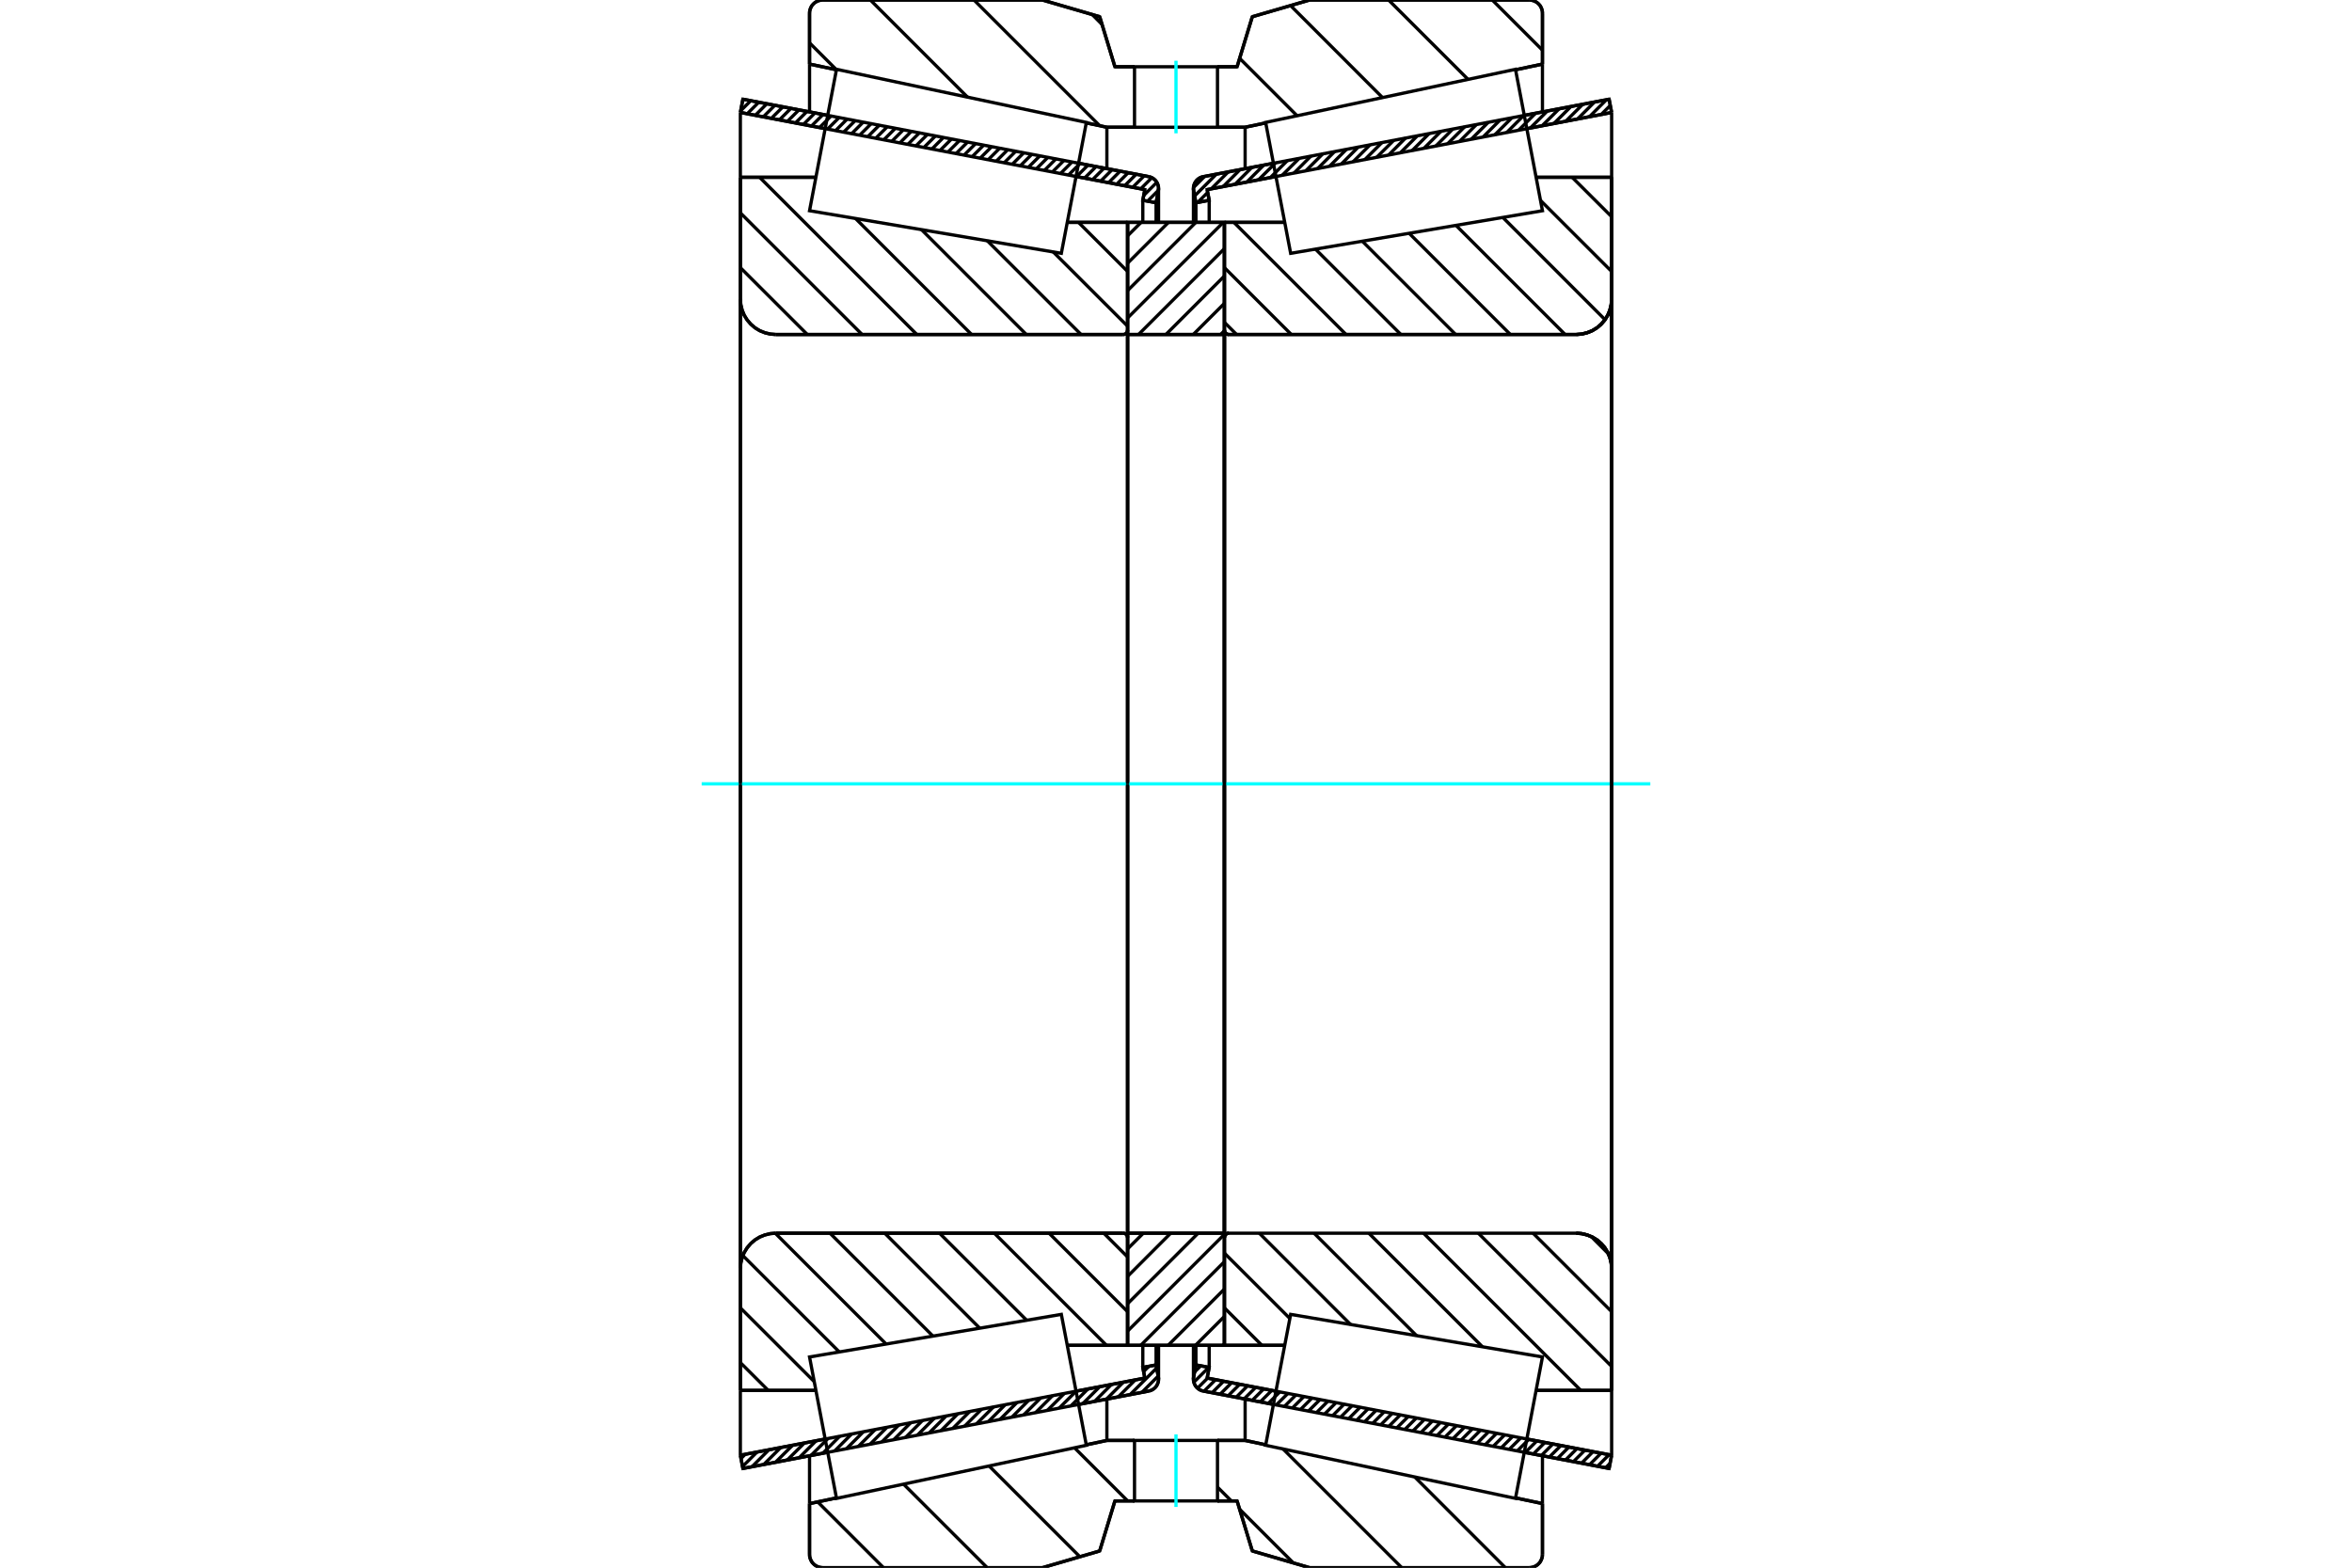 <?xml version="1.0" standalone="no"?>
<!DOCTYPE svg PUBLIC "-//W3C//DTD SVG 1.1//EN"
	"http://www.w3.org/Graphics/SVG/1.1/DTD/svg11.dtd">
<svg xmlns="http://www.w3.org/2000/svg" height="100%" width="100%" viewBox="0 0 36000 24000">
	<rect x="-1800" y="-1200" width="39600" height="26400" style="fill:#FFF"/>
	<g style="fill:none; fill-rule:evenodd" transform="matrix(1 0 0 1 0 0)">
		<g style="fill:none; stroke:#000; stroke-width:50; shape-rendering:geometricPrecision">
			<line x1="19491" y1="21501" x2="18418" y2="21296"/>
			<line x1="24629" y1="22481" x2="23331" y2="22234"/>
			<line x1="24668" y1="22278" x2="24629" y2="22481"/>
			<line x1="23370" y1="22030" x2="24668" y2="22278"/>
			<line x1="18477" y1="21097" x2="19530" y2="21298"/>
			<line x1="18508" y1="20934" x2="18477" y2="21097"/>
			<line x1="18305" y1="20896" x2="18508" y2="20934"/>
			<line x1="18270" y1="21079" x2="18305" y2="20896"/>
			<polyline points="18270,21079 18268,21096 18267,21113 18269,21142 18276,21170 18286,21196 18301,21221 18319,21243 18341,21262 18365,21277 18391,21289 18418,21296"/>
			<line x1="23331" y1="1766" x2="24629" y2="1519"/>
			<line x1="18418" y1="2704" x2="19491" y2="2499"/>
			<polyline points="18418,2704 18391,2711 18365,2723 18341,2738 18319,2757 18301,2779 18286,2804 18276,2830 18269,2858 18267,2887 18268,2904 18270,2921"/>
			<line x1="18305" y1="3104" x2="18270" y2="2921"/>
			<line x1="18508" y1="3066" x2="18305" y2="3104"/>
			<line x1="18477" y1="2903" x2="18508" y2="3066"/>
			<line x1="19530" y1="2702" x2="18477" y2="2903"/>
			<line x1="24668" y1="1722" x2="23370" y2="1970"/>
			<line x1="24629" y1="1519" x2="24668" y2="1722"/>
			<line x1="18305" y1="20595" x2="18305" y2="20896"/>
			<line x1="18305" y1="3104" x2="18305" y2="3405"/>
			<line x1="18508" y1="20595" x2="18508" y2="20934"/>
			<line x1="18508" y1="3066" x2="18508" y2="3405"/>
			<line x1="24668" y1="1722" x2="24668" y2="22278"/>
			<line x1="18267" y1="20595" x2="18267" y2="21113"/>
			<line x1="18267" y1="2887" x2="18267" y2="3405"/>
			<line x1="12669" y1="22234" x2="11371" y2="22481"/>
			<line x1="17582" y1="21296" x2="16509" y2="21501"/>
			<polyline points="17582,21296 17609,21289 17635,21277 17659,21262 17681,21243 17699,21221 17714,21196 17724,21170 17731,21142 17733,21113 17732,21096 17730,21079"/>
			<line x1="17695" y1="20896" x2="17730" y2="21079"/>
			<line x1="17492" y1="20934" x2="17695" y2="20896"/>
			<line x1="17523" y1="21097" x2="17492" y2="20934"/>
			<line x1="16470" y1="21298" x2="17523" y2="21097"/>
			<line x1="11332" y1="22278" x2="12630" y2="22030"/>
			<line x1="11371" y1="22481" x2="11332" y2="22278"/>
			<line x1="16509" y1="2499" x2="17582" y2="2704"/>
			<line x1="11371" y1="1519" x2="12669" y2="1766"/>
			<line x1="11332" y1="1722" x2="11371" y2="1519"/>
			<line x1="12630" y1="1970" x2="11332" y2="1722"/>
			<line x1="17523" y1="2903" x2="16470" y2="2702"/>
			<line x1="17492" y1="3066" x2="17523" y2="2903"/>
			<line x1="17695" y1="3104" x2="17492" y2="3066"/>
			<line x1="17730" y1="2921" x2="17695" y2="3104"/>
			<polyline points="17730,2921 17732,2904 17733,2887 17731,2858 17724,2830 17714,2804 17699,2779 17681,2757 17659,2738 17635,2723 17609,2711 17582,2704"/>
			<line x1="17492" y1="3405" x2="17492" y2="3066"/>
			<line x1="17492" y1="20934" x2="17492" y2="20595"/>
			<line x1="11332" y1="2714" x2="11332" y2="1722"/>
			<line x1="11332" y1="22278" x2="11332" y2="21286"/>
			<line x1="17695" y1="3405" x2="17695" y2="3104"/>
			<line x1="17695" y1="20896" x2="17695" y2="20595"/>
			<line x1="17733" y1="3405" x2="17733" y2="2887"/>
			<line x1="17733" y1="21113" x2="17733" y2="20595"/>
			<line x1="18741" y1="3404" x2="19664" y2="3404"/>
			<polyline points="18741,5053 18742,5064 18744,5074 18748,5084 18754,5093 18761,5101 18769,5108 18778,5114 18788,5118 18798,5120 18809,5121"/>
			<line x1="24126" y1="5121" x2="18809" y2="5121"/>
			<polyline points="24126,5121 24211,5114 24293,5094 24372,5062 24444,5018 24509,4962 24564,4898 24609,4825 24641,4747 24661,4664 24668,4579"/>
			<line x1="24668" y1="2714" x2="24668" y2="4579"/>
			<line x1="24668" y1="2714" x2="23511" y2="2714"/>
			<line x1="24668" y1="21286" x2="23511" y2="21286"/>
			<line x1="24668" y1="19421" x2="24668" y2="21286"/>
			<polyline points="24668,19421 24661,19336 24641,19253 24609,19175 24564,19102 24509,19038 24444,18982 24372,18938 24293,18906 24211,18886 24126,18879"/>
			<polyline points="18809,18879 18798,18880 18788,18882 18778,18886 18769,18892 18761,18899 18754,18907 18748,18916 18744,18926 18742,18936 18741,18947"/>
			<line x1="19664" y1="20596" x2="18741" y2="20596"/>
			<line x1="23511" y1="3243" x2="23511" y2="3242"/>
			<line x1="23511" y1="20758" x2="23511" y2="20757"/>
			<line x1="18741" y1="5121" x2="18741" y2="18879"/>
			<polyline points="18741,5053 18742,5064 18744,5074 18748,5084 18754,5093 18761,5101 18769,5108 18778,5114 18788,5118 18798,5120 18809,5121"/>
			<polyline points="18809,18879 18798,18880 18788,18882 18778,18886 18769,18892 18761,18899 18754,18907 18748,18916 18744,18926 18742,18936 18741,18947"/>
			<polyline points="24126,5121 24211,5114 24293,5094 24372,5062 24444,5018 24509,4962 24564,4898 24609,4825 24641,4747 24661,4664 24668,4579"/>
			<polyline points="24668,19421 24661,19336 24641,19253 24609,19175 24564,19102 24509,19038 24444,18982 24372,18938 24293,18906 24211,18886 24126,18879"/>
			<line x1="17259" y1="20596" x2="16336" y2="20596"/>
			<polyline points="17259,18947 17258,18936 17256,18926 17252,18916 17246,18907 17239,18899 17231,18892 17222,18886 17212,18882 17202,18880 17191,18879"/>
			<line x1="11874" y1="18879" x2="17191" y2="18879"/>
			<polyline points="11874,18879 11789,18886 11707,18906 11628,18938 11556,18982 11491,19038 11436,19102 11391,19175 11359,19253 11339,19336 11332,19421"/>
			<line x1="11332" y1="21286" x2="11332" y2="19421"/>
			<line x1="11332" y1="21286" x2="12489" y2="21286"/>
			<line x1="11332" y1="2714" x2="12489" y2="2714"/>
			<line x1="11332" y1="4579" x2="11332" y2="2714"/>
			<polyline points="11332,4579 11339,4664 11359,4747 11391,4825 11436,4898 11491,4962 11556,5018 11628,5062 11707,5094 11789,5114 11874,5121"/>
			<line x1="17191" y1="5121" x2="11874" y2="5121"/>
			<polyline points="17191,5121 17202,5120 17212,5118 17222,5114 17231,5108 17239,5101 17246,5093 17252,5084 17256,5074 17258,5064 17259,5053"/>
			<line x1="16336" y1="3404" x2="17259" y2="3404"/>
			<line x1="12489" y1="20757" x2="12489" y2="20758"/>
			<line x1="12489" y1="3242" x2="12489" y2="3243"/>
			<line x1="17259" y1="18879" x2="17259" y2="5121"/>
			<line x1="11332" y1="19421" x2="11332" y2="4579"/>
			<line x1="15955" y1="0" x2="16832" y2="256"/>
			<line x1="12594" y1="0" x2="15955" y2="0"/>
			<polyline points="12594,0 12562,3 12531,10 12502,22 12474,39 12450,60 12429,84 12413,111 12401,140 12393,171 12391,203"/>
			<line x1="12391" y1="981" x2="12391" y2="203"/>
			<line x1="12802" y1="1068" x2="12391" y2="981"/>
			<line x1="16942" y1="1948" x2="16626" y2="1881"/>
			<line x1="17365" y1="1948" x2="16942" y2="1948"/>
			<line x1="19058" y1="1948" x2="18635" y2="1948"/>
			<line x1="19374" y1="1881" x2="19058" y2="1948"/>
			<line x1="23609" y1="981" x2="23198" y2="1068"/>
			<line x1="23609" y1="203" x2="23609" y2="981"/>
			<polyline points="23609,203 23607,171 23599,140 23587,111 23571,84 23550,60 23526,39 23498,22 23469,10 23438,3 23406,0"/>
			<line x1="20045" y1="0" x2="23406" y2="0"/>
			<line x1="19168" y1="256" x2="20045" y2="0"/>
			<line x1="18935" y1="1022" x2="19168" y2="256"/>
			<line x1="18635" y1="1022" x2="18935" y2="1022"/>
			<line x1="17065" y1="1022" x2="17365" y2="1022"/>
			<line x1="16832" y1="256" x2="17065" y2="1022"/>
			<line x1="16832" y1="23744" x2="15955" y2="24000"/>
			<line x1="17065" y1="22978" x2="16832" y2="23744"/>
			<line x1="18935" y1="22978" x2="18635" y2="22978"/>
			<line x1="17365" y1="22978" x2="17065" y2="22978"/>
			<line x1="19168" y1="23744" x2="18935" y2="22978"/>
			<line x1="20045" y1="24000" x2="19168" y2="23744"/>
			<line x1="23406" y1="24000" x2="20045" y2="24000"/>
			<polyline points="23406,24000 23438,23997 23469,23990 23498,23978 23526,23961 23550,23940 23571,23916 23587,23889 23599,23860 23607,23829 23609,23797"/>
			<line x1="23609" y1="23019" x2="23609" y2="23797"/>
			<line x1="23198" y1="22932" x2="23609" y2="23019"/>
			<line x1="19058" y1="22052" x2="19374" y2="22119"/>
			<line x1="16942" y1="22052" x2="17365" y2="22052"/>
			<line x1="18635" y1="22052" x2="19058" y2="22052"/>
			<line x1="16626" y1="22119" x2="16942" y2="22052"/>
			<line x1="12391" y1="23019" x2="12802" y2="22932"/>
			<line x1="12391" y1="23797" x2="12391" y2="23019"/>
			<polyline points="12391,23797 12393,23829 12401,23860 12413,23889 12429,23916 12450,23940 12474,23961 12502,23978 12531,23990 12562,23997 12594,24000"/>
			<line x1="15955" y1="24000" x2="12594" y2="24000"/>
			<line x1="23609" y1="22286" x2="23609" y2="23019"/>
			<line x1="23609" y1="981" x2="23609" y2="1714"/>
			<line x1="12391" y1="22286" x2="12391" y2="23019"/>
			<line x1="12391" y1="981" x2="12391" y2="1714"/>
			<line x1="16942" y1="21418" x2="16942" y2="22052"/>
			<line x1="16942" y1="1948" x2="16942" y2="2582"/>
			<line x1="19058" y1="21418" x2="19058" y2="22052"/>
			<line x1="19058" y1="1948" x2="19058" y2="2582"/>
			<line x1="17259" y1="18879" x2="18741" y2="18879"/>
			<line x1="17259" y1="20596" x2="17259" y2="18879"/>
			<line x1="18741" y1="20596" x2="17259" y2="20596"/>
			<line x1="18741" y1="18879" x2="18741" y2="20596"/>
			<line x1="18741" y1="5121" x2="17259" y2="5121"/>
			<line x1="18741" y1="3404" x2="18741" y2="5121"/>
			<line x1="17259" y1="3404" x2="18741" y2="3404"/>
			<line x1="17259" y1="5121" x2="17259" y2="3404"/>
			<line x1="18741" y1="5121" x2="18741" y2="18879"/>
			<line x1="17259" y1="5121" x2="17259" y2="18879"/>
		</g>
		<g style="fill:none; stroke:#0FF; stroke-width:50; shape-rendering:geometricPrecision">
			<line x1="10740" y1="12000" x2="25260" y2="12000"/>
		</g>
		<g style="fill:none; stroke:#000; stroke-width:50; shape-rendering:geometricPrecision">
			<line x1="22841" y1="0" x2="23609" y2="768"/>
			<line x1="21254" y1="0" x2="22470" y2="1215"/>
			<line x1="19753" y1="85" x2="21161" y2="1494"/>
			<line x1="18974" y1="893" x2="19853" y2="1772"/>
			<line x1="16717" y1="222" x2="16867" y2="373"/>
			<line x1="14908" y1="0" x2="16833" y2="1925"/>
			<line x1="13322" y1="0" x2="14809" y2="1487"/>
			<line x1="12391" y1="656" x2="12803" y2="1068"/>
			<line x1="21654" y1="22611" x2="23042" y2="24000"/>
			<line x1="19639" y1="22183" x2="21456" y2="24000"/>
			<line x1="18635" y1="22766" x2="18847" y2="22978"/>
			<line x1="18973" y1="23104" x2="19797" y2="23928"/>
			<line x1="16447" y1="22165" x2="17260" y2="22978"/>
			<line x1="15139" y1="22443" x2="16529" y2="23833"/>
			<line x1="13830" y1="22721" x2="15110" y2="24000"/>
			<line x1="12516" y1="22993" x2="13523" y2="24000"/>
			<polyline points="18635,1022 18935,1022 19168,256 20045,0 23406,0"/>
			<polyline points="23609,203 23607,171 23599,140 23587,111 23571,84 23550,60 23526,39 23498,22 23469,10 23438,3 23406,0"/>
			<line x1="23609" y1="203" x2="23609" y2="981"/>
			<line x1="19374" y1="1881" x2="19058" y2="1948"/>
			<line x1="23609" y1="981" x2="23198" y2="1068"/>
			<line x1="19058" y1="1948" x2="18635" y2="1948"/>
			<polyline points="17365,1022 17065,1022 16832,256 15955,0 12594,0 12562,3 12531,10 12502,22 12474,39 12450,60 12429,84 12413,111 12401,140 12393,171 12391,203 12391,981"/>
			<line x1="16626" y1="1881" x2="16942" y2="1948"/>
			<line x1="12391" y1="981" x2="12802" y2="1068"/>
			<line x1="16942" y1="1948" x2="17365" y2="1948"/>
			<line x1="17365" y1="22052" x2="16942" y2="22052"/>
			<line x1="12802" y1="22932" x2="12391" y2="23019"/>
			<line x1="16942" y1="22052" x2="16626" y2="22119"/>
			<polyline points="12391,23019 12391,23797 12393,23829 12401,23860 12413,23889 12429,23916 12450,23940 12474,23961 12502,23978 12531,23990 12562,23997 12594,24000 15955,24000 16832,23744 17065,22978 17365,22978"/>
			<line x1="18635" y1="22052" x2="19058" y2="22052"/>
			<line x1="23198" y1="22932" x2="23609" y2="23019"/>
			<line x1="19058" y1="22052" x2="19374" y2="22119"/>
			<line x1="23609" y1="23019" x2="23609" y2="23797"/>
			<polyline points="23406,24000 23438,23997 23469,23990 23498,23978 23526,23961 23550,23940 23571,23916 23587,23889 23599,23860 23607,23829 23609,23797"/>
			<polyline points="23406,24000 20045,24000 19168,23744 18935,22978 18635,22978"/>
			<line x1="16507" y1="3404" x2="17259" y2="4156"/>
			<line x1="16121" y1="3857" x2="17259" y2="4994"/>
			<line x1="15112" y1="3686" x2="16547" y2="5121"/>
			<line x1="14104" y1="3515" x2="15709" y2="5121"/>
			<line x1="12464" y1="2714" x2="12485" y2="2735"/>
			<line x1="13095" y1="3345" x2="14871" y2="5121"/>
			<line x1="11626" y1="2714" x2="14033" y2="5121"/>
			<line x1="11332" y1="3259" x2="13195" y2="5121"/>
			<line x1="11332" y1="4097" x2="12357" y2="5121"/>
			<line x1="16895" y1="18879" x2="17259" y2="19243"/>
			<line x1="16057" y1="18879" x2="17259" y2="20081"/>
			<line x1="15219" y1="18879" x2="16936" y2="20596"/>
			<line x1="14380" y1="18879" x2="15714" y2="20212"/>
			<line x1="13542" y1="18879" x2="14997" y2="20334"/>
			<line x1="12704" y1="18879" x2="14280" y2="20455"/>
			<line x1="11866" y1="18879" x2="13563" y2="20576"/>
			<line x1="11370" y1="19222" x2="12846" y2="20697"/>
			<line x1="11332" y1="20022" x2="12463" y2="21152"/>
			<line x1="11332" y1="20860" x2="11759" y2="21286"/>
			<polyline points="17259,12000 17259,3404 17259,5053"/>
			<polyline points="17191,5121 17202,5120 17212,5118 17222,5114 17231,5108 17239,5101 17246,5093 17252,5084 17256,5074 17258,5064 17259,5053"/>
			<line x1="17191" y1="5121" x2="11874" y2="5121"/>
			<polyline points="11332,4579 11339,4664 11359,4747 11391,4825 11436,4898 11491,4962 11556,5018 11628,5062 11707,5094 11789,5114 11874,5121"/>
			<line x1="11332" y1="4579" x2="11332" y2="2714"/>
			<line x1="11332" y1="4579" x2="11332" y2="12000"/>
			<line x1="11332" y1="2714" x2="12489" y2="2714"/>
			<line x1="16336" y1="3404" x2="17259" y2="3404"/>
			<line x1="17259" y1="20596" x2="16336" y2="20596"/>
			<line x1="12489" y1="21286" x2="11332" y2="21286"/>
			<line x1="11332" y1="12000" x2="11332" y2="19421"/>
			<line x1="11332" y1="21286" x2="11332" y2="19421"/>
			<polyline points="11874,18879 11789,18886 11707,18906 11628,18938 11556,18982 11491,19038 11436,19102 11391,19175 11359,19253 11339,19336 11332,19421"/>
			<line x1="11874" y1="18879" x2="17191" y2="18879"/>
			<polyline points="17259,18947 17258,18936 17256,18926 17252,18916 17246,18907 17239,18899 17231,18892 17222,18886 17212,18882 17202,18880 17191,18879"/>
			<polyline points="17259,18947 17259,20596 17259,12000"/>
			<line x1="24063" y1="2714" x2="24668" y2="3318"/>
			<line x1="23579" y1="3068" x2="24668" y2="4156"/>
			<line x1="23002" y1="3328" x2="24567" y2="4894"/>
			<line x1="22285" y1="3450" x2="23956" y2="5121"/>
			<line x1="21568" y1="3571" x2="23118" y2="5121"/>
			<line x1="20851" y1="3692" x2="22280" y2="5121"/>
			<line x1="20134" y1="3813" x2="21442" y2="5121"/>
			<line x1="18886" y1="3404" x2="20603" y2="5121"/>
			<line x1="18741" y1="4097" x2="19765" y2="5121"/>
			<line x1="18741" y1="4935" x2="18927" y2="5121"/>
			<line x1="24354" y1="18929" x2="24617" y2="19193"/>
			<line x1="23465" y1="18879" x2="24668" y2="20081"/>
			<line x1="22627" y1="18879" x2="24668" y2="20919"/>
			<line x1="21789" y1="18879" x2="24196" y2="21286"/>
			<line x1="20951" y1="18879" x2="22691" y2="20619"/>
			<line x1="20113" y1="18879" x2="21682" y2="20448"/>
			<line x1="19275" y1="18879" x2="20673" y2="20278"/>
			<line x1="18741" y1="19184" x2="19743" y2="20185"/>
			<line x1="18741" y1="20022" x2="19315" y2="20596"/>
			<polyline points="18741,12000 18741,3404 18741,5053 18742,5064 18744,5074 18748,5084 18754,5093 18761,5101 18769,5108 18778,5114 18788,5118 18798,5120 18809,5121 24126,5121 24211,5114 24293,5094 24372,5062 24444,5018 24509,4962 24564,4898 24609,4825 24641,4747 24661,4664 24668,4579 24668,2714"/>
			<line x1="24668" y1="4579" x2="24668" y2="12000"/>
			<line x1="24668" y1="2714" x2="23511" y2="2714"/>
			<line x1="19664" y1="3404" x2="18741" y2="3404"/>
			<line x1="18741" y1="20596" x2="19664" y2="20596"/>
			<line x1="23511" y1="21286" x2="24668" y2="21286"/>
			<line x1="24668" y1="12000" x2="24668" y2="19421"/>
			<polyline points="24668,21286 24668,19421 24661,19336 24641,19253 24609,19175 24564,19102 24509,19038 24444,18982 24372,18938 24293,18906 24211,18886 24126,18879 18809,18879 18798,18880 18788,18882 18778,18886 18769,18892 18761,18899 18754,18907 18748,18916 18744,18926 18742,18936 18741,18947 18741,20596 18741,12000"/>
			<line x1="18741" y1="20573" x2="18717" y2="20596"/>
			<line x1="18741" y1="20153" x2="18298" y2="20596"/>
			<line x1="18741" y1="19734" x2="17879" y2="20596"/>
			<line x1="18741" y1="19315" x2="17460" y2="20596"/>
			<line x1="18741" y1="18896" x2="17259" y2="20378"/>
			<line x1="18339" y1="18879" x2="17259" y2="19959"/>
			<line x1="17919" y1="18879" x2="17259" y2="19540"/>
			<line x1="17500" y1="18879" x2="17259" y2="19120"/>
			<line x1="18741" y1="5063" x2="18683" y2="5121"/>
			<line x1="18741" y1="4644" x2="18264" y2="5121"/>
			<line x1="18741" y1="4225" x2="17845" y2="5121"/>
			<line x1="18741" y1="3806" x2="17426" y2="5121"/>
			<line x1="18724" y1="3404" x2="17259" y2="4868"/>
			<line x1="18304" y1="3404" x2="17259" y2="4449"/>
			<line x1="17885" y1="3404" x2="17259" y2="4030"/>
			<line x1="17466" y1="3404" x2="17259" y2="3611"/>
			<polyline points="17259,5121 17259,3404 18741,3404 18741,5121 17259,5121"/>
			<polyline points="17259,18879 18741,18879 18741,20596 17259,20596 17259,18879"/>
			<polyline points="18000,22978 18635,22978 18635,22052 17365,22052 17365,22978 18000,22978"/>
		</g>
		<g style="fill:none; stroke:#0FF; stroke-width:50; shape-rendering:geometricPrecision">
			<line x1="18000" y1="23070" x2="18000" y2="21959"/>
		</g>
		<g style="fill:none; stroke:#000; stroke-width:50; shape-rendering:geometricPrecision">
			<polyline points="18000,1948 18635,1948 18635,1022 17365,1022 17365,1948 18000,1948"/>
		</g>
		<g style="fill:none; stroke:#0FF; stroke-width:50; shape-rendering:geometricPrecision">
			<line x1="18000" y1="2041" x2="18000" y2="930"/>
		</g>
		<g style="fill:none; stroke:#000; stroke-width:50; shape-rendering:geometricPrecision">
			<line x1="24668" y1="19963" x2="24668" y2="4037"/>
			<line x1="18741" y1="18947" x2="18741" y2="5053"/>
			<polyline points="16437,21124 16628,22126 12804,22939 12597,21857 12391,20774 16245,20122 16437,21124"/>
			<polyline points="16437,2876 16245,3878 12391,3226 12597,2143 12804,1061 16628,1874 16437,2876"/>
			<polyline points="19563,21124 19755,20122 23609,20774 23403,21857 23196,22939 19372,22126 19563,21124"/>
			<polyline points="19563,2876 19372,1874 23196,1061 23403,2143 23609,3226 19755,3878 19563,2876"/>
			<line x1="17728" y1="21066" x2="17478" y2="21316"/>
			<line x1="17704" y1="20943" x2="17297" y2="21351"/>
			<line x1="17585" y1="20917" x2="17504" y2="20997"/>
			<line x1="17376" y1="21125" x2="17116" y2="21385"/>
			<line x1="17195" y1="21159" x2="16935" y2="21420"/>
			<line x1="17014" y1="21194" x2="16754" y2="21454"/>
			<line x1="16834" y1="21228" x2="16573" y2="21489"/>
			<line x1="16653" y1="21263" x2="16392" y2="21523"/>
			<line x1="16472" y1="21297" x2="16211" y2="21558"/>
			<line x1="16291" y1="21332" x2="16031" y2="21592"/>
			<line x1="16110" y1="21366" x2="15850" y2="21627"/>
			<line x1="15929" y1="21401" x2="15669" y2="21661"/>
			<line x1="15748" y1="21435" x2="15488" y2="21696"/>
			<line x1="15567" y1="21470" x2="15307" y2="21730"/>
			<line x1="15387" y1="21504" x2="15126" y2="21765"/>
			<line x1="15206" y1="21539" x2="14945" y2="21799"/>
			<line x1="15025" y1="21573" x2="14764" y2="21834"/>
			<line x1="14844" y1="21608" x2="14584" y2="21868"/>
			<line x1="14663" y1="21642" x2="14403" y2="21903"/>
			<line x1="14482" y1="21677" x2="14222" y2="21937"/>
			<line x1="14301" y1="21711" x2="14041" y2="21972"/>
			<line x1="14120" y1="21746" x2="13860" y2="22006"/>
			<line x1="13940" y1="21780" x2="13679" y2="22041"/>
			<line x1="13759" y1="21815" x2="13498" y2="22075"/>
			<line x1="13578" y1="21849" x2="13317" y2="22110"/>
			<line x1="13397" y1="21884" x2="13137" y2="22144"/>
			<line x1="13216" y1="21918" x2="12956" y2="22179"/>
			<line x1="13035" y1="21953" x2="12775" y2="22213"/>
			<line x1="12854" y1="21987" x2="12594" y2="22248"/>
			<line x1="12674" y1="22022" x2="12413" y2="22282"/>
			<line x1="12493" y1="22056" x2="12232" y2="22317"/>
			<line x1="12312" y1="22091" x2="12051" y2="22351"/>
			<line x1="12131" y1="22126" x2="11870" y2="22386"/>
			<line x1="11950" y1="22160" x2="11690" y2="22420"/>
			<line x1="11769" y1="22195" x2="11509" y2="22455"/>
			<line x1="11588" y1="22229" x2="11365" y2="22452"/>
			<line x1="11407" y1="22264" x2="11342" y2="22329"/>
			<line x1="17697" y1="3093" x2="17687" y2="3103"/>
			<line x1="17731" y1="2913" x2="17564" y2="3080"/>
			<line x1="17707" y1="2791" x2="17506" y2="2992"/>
			<line x1="17631" y1="2720" x2="17460" y2="2891"/>
			<line x1="17514" y1="2691" x2="17337" y2="2868"/>
			<line x1="17391" y1="2667" x2="17214" y2="2844"/>
			<line x1="17268" y1="2644" x2="17091" y2="2821"/>
			<line x1="17145" y1="2620" x2="16968" y2="2797"/>
			<line x1="17023" y1="2597" x2="16846" y2="2774"/>
			<line x1="16900" y1="2573" x2="16723" y2="2750"/>
			<line x1="16777" y1="2550" x2="16600" y2="2727"/>
			<line x1="16654" y1="2527" x2="16477" y2="2704"/>
			<line x1="16531" y1="2503" x2="16354" y2="2680"/>
			<line x1="16408" y1="2480" x2="16231" y2="2657"/>
			<line x1="16285" y1="2456" x2="16108" y2="2633"/>
			<line x1="16162" y1="2433" x2="15985" y2="2610"/>
			<line x1="16039" y1="2409" x2="15862" y2="2586"/>
			<line x1="15916" y1="2386" x2="15739" y2="2563"/>
			<line x1="15793" y1="2362" x2="15616" y2="2539"/>
			<line x1="15670" y1="2339" x2="15493" y2="2516"/>
			<line x1="15547" y1="2316" x2="15370" y2="2492"/>
			<line x1="15425" y1="2292" x2="15248" y2="2469"/>
			<line x1="15302" y1="2269" x2="15125" y2="2446"/>
			<line x1="15179" y1="2245" x2="15002" y2="2422"/>
			<line x1="15056" y1="2222" x2="14879" y2="2399"/>
			<line x1="14933" y1="2198" x2="14756" y2="2375"/>
			<line x1="14810" y1="2175" x2="14633" y2="2352"/>
			<line x1="14687" y1="2151" x2="14510" y2="2328"/>
			<line x1="14564" y1="2128" x2="14387" y2="2305"/>
			<line x1="14441" y1="2104" x2="14264" y2="2281"/>
			<line x1="14318" y1="2081" x2="14141" y2="2258"/>
			<line x1="14195" y1="2058" x2="14018" y2="2235"/>
			<line x1="14072" y1="2034" x2="13895" y2="2211"/>
			<line x1="13949" y1="2011" x2="13773" y2="2188"/>
			<line x1="13827" y1="1987" x2="13650" y2="2164"/>
			<line x1="13704" y1="1964" x2="13527" y2="2141"/>
			<line x1="13581" y1="1940" x2="13404" y2="2117"/>
			<line x1="13458" y1="1917" x2="13281" y2="2094"/>
			<line x1="13335" y1="1893" x2="13158" y2="2070"/>
			<line x1="13212" y1="1870" x2="13035" y2="2047"/>
			<line x1="13089" y1="1847" x2="12912" y2="2024"/>
			<line x1="12966" y1="1823" x2="12789" y2="2000"/>
			<line x1="12843" y1="1800" x2="12666" y2="1977"/>
			<line x1="12720" y1="1776" x2="12543" y2="1953"/>
			<line x1="12597" y1="1753" x2="12420" y2="1930"/>
			<line x1="12474" y1="1729" x2="12297" y2="1906"/>
			<line x1="12352" y1="1706" x2="12175" y2="1883"/>
			<line x1="12229" y1="1682" x2="12052" y2="1859"/>
			<line x1="12106" y1="1659" x2="11929" y2="1836"/>
			<line x1="11983" y1="1636" x2="11806" y2="1812"/>
			<line x1="11860" y1="1612" x2="11683" y2="1789"/>
			<line x1="11737" y1="1589" x2="11560" y2="1766"/>
			<line x1="11614" y1="1565" x2="11437" y2="1742"/>
			<line x1="11491" y1="1542" x2="11337" y2="1695"/>
			<polyline points="11332,1722 11371,1519 17582,2704"/>
			<polyline points="17730,2921 17733,2892 17732,2863 17726,2835 17715,2807 17701,2782 17683,2759 17661,2739 17637,2723 17610,2711 17582,2704"/>
			<polyline points="17730,2921 17695,3104 17492,3066 17523,2903 11332,1722"/>
			<polyline points="11332,22278 17523,21097 17492,20934 17695,20896 17730,21079"/>
			<polyline points="17582,21296 17610,21289 17637,21277 17661,21261 17683,21241 17701,21218 17715,21193 17726,21165 17732,21137 17733,21108 17730,21079"/>
			<polyline points="17582,21296 11371,22481 11332,22278"/>
			<line x1="24644" y1="22402" x2="24575" y2="22471"/>
			<line x1="24629" y1="22270" x2="24452" y2="22447"/>
			<line x1="24506" y1="22247" x2="24329" y2="22424"/>
			<line x1="24383" y1="22224" x2="24206" y2="22401"/>
			<line x1="24260" y1="22200" x2="24083" y2="22377"/>
			<line x1="24137" y1="22177" x2="23960" y2="22354"/>
			<line x1="24014" y1="22153" x2="23837" y2="22330"/>
			<line x1="23891" y1="22130" x2="23714" y2="22307"/>
			<line x1="23768" y1="22106" x2="23592" y2="22283"/>
			<line x1="23646" y1="22083" x2="23469" y2="22260"/>
			<line x1="23523" y1="22059" x2="23346" y2="22236"/>
			<line x1="23400" y1="22036" x2="23223" y2="22213"/>
			<line x1="23277" y1="22013" x2="23100" y2="22189"/>
			<line x1="23154" y1="21989" x2="22977" y2="22166"/>
			<line x1="23031" y1="21966" x2="22854" y2="22143"/>
			<line x1="22908" y1="21942" x2="22731" y2="22119"/>
			<line x1="22785" y1="21919" x2="22608" y2="22096"/>
			<line x1="22662" y1="21895" x2="22485" y2="22072"/>
			<line x1="22539" y1="21872" x2="22362" y2="22049"/>
			<line x1="22416" y1="21848" x2="22239" y2="22025"/>
			<line x1="22293" y1="21825" x2="22116" y2="22002"/>
			<line x1="22170" y1="21801" x2="21994" y2="21978"/>
			<line x1="22048" y1="21778" x2="21871" y2="21955"/>
			<line x1="21925" y1="21755" x2="21748" y2="21932"/>
			<line x1="21802" y1="21731" x2="21625" y2="21908"/>
			<line x1="21679" y1="21708" x2="21502" y2="21885"/>
			<line x1="21556" y1="21684" x2="21379" y2="21861"/>
			<line x1="21433" y1="21661" x2="21256" y2="21838"/>
			<line x1="21310" y1="21637" x2="21133" y2="21814"/>
			<line x1="21187" y1="21614" x2="21010" y2="21791"/>
			<line x1="21064" y1="21590" x2="20887" y2="21767"/>
			<line x1="20941" y1="21567" x2="20764" y2="21744"/>
			<line x1="20818" y1="21544" x2="20641" y2="21721"/>
			<line x1="20695" y1="21520" x2="20518" y2="21697"/>
			<line x1="20573" y1="21497" x2="20396" y2="21674"/>
			<line x1="20450" y1="21473" x2="20273" y2="21650"/>
			<line x1="20327" y1="21450" x2="20150" y2="21627"/>
			<line x1="20204" y1="21426" x2="20027" y2="21603"/>
			<line x1="20081" y1="21403" x2="19904" y2="21580"/>
			<line x1="19958" y1="21379" x2="19781" y2="21556"/>
			<line x1="19835" y1="21356" x2="19658" y2="21533"/>
			<line x1="19712" y1="21333" x2="19535" y2="21509"/>
			<line x1="19589" y1="21309" x2="19412" y2="21486"/>
			<line x1="19466" y1="21286" x2="19289" y2="21463"/>
			<line x1="19343" y1="21262" x2="19166" y2="21439"/>
			<line x1="19220" y1="21239" x2="19043" y2="21416"/>
			<line x1="19097" y1="21215" x2="18920" y2="21392"/>
			<line x1="18975" y1="21192" x2="18798" y2="21369"/>
			<line x1="18852" y1="21168" x2="18675" y2="21345"/>
			<line x1="18729" y1="21145" x2="18552" y2="21322"/>
			<line x1="18606" y1="21121" x2="18429" y2="21298"/>
			<line x1="18483" y1="21098" x2="18329" y2="21252"/>
			<line x1="18502" y1="20933" x2="18273" y2="21161"/>
			<line x1="18379" y1="20910" x2="18284" y2="21004"/>
			<line x1="24647" y1="1614" x2="24509" y2="1752"/>
			<line x1="24588" y1="1527" x2="24328" y2="1787"/>
			<line x1="24407" y1="1561" x2="24147" y2="1821"/>
			<line x1="24227" y1="1596" x2="23966" y2="1856"/>
			<line x1="24046" y1="1630" x2="23785" y2="1890"/>
			<line x1="23865" y1="1665" x2="23604" y2="1925"/>
			<line x1="23684" y1="1699" x2="23424" y2="1959"/>
			<line x1="23503" y1="1734" x2="23243" y2="1994"/>
			<line x1="23322" y1="1768" x2="23062" y2="2029"/>
			<line x1="23141" y1="1803" x2="22881" y2="2063"/>
			<line x1="22960" y1="1837" x2="22700" y2="2098"/>
			<line x1="22780" y1="1872" x2="22519" y2="2132"/>
			<line x1="22599" y1="1906" x2="22338" y2="2167"/>
			<line x1="22418" y1="1941" x2="22157" y2="2201"/>
			<line x1="22237" y1="1975" x2="21977" y2="2236"/>
			<line x1="22056" y1="2010" x2="21796" y2="2270"/>
			<line x1="21875" y1="2044" x2="21615" y2="2305"/>
			<line x1="21694" y1="2079" x2="21434" y2="2339"/>
			<line x1="21513" y1="2113" x2="21253" y2="2374"/>
			<line x1="21333" y1="2148" x2="21072" y2="2408"/>
			<line x1="21152" y1="2182" x2="20891" y2="2443"/>
			<line x1="20971" y1="2217" x2="20710" y2="2477"/>
			<line x1="20790" y1="2251" x2="20530" y2="2512"/>
			<line x1="20609" y1="2286" x2="20349" y2="2546"/>
			<line x1="20428" y1="2320" x2="20168" y2="2581"/>
			<line x1="20247" y1="2355" x2="19987" y2="2615"/>
			<line x1="20066" y1="2389" x2="19806" y2="2650"/>
			<line x1="19886" y1="2424" x2="19625" y2="2684"/>
			<line x1="19705" y1="2458" x2="19444" y2="2719"/>
			<line x1="19524" y1="2493" x2="19263" y2="2753"/>
			<line x1="19343" y1="2527" x2="19083" y2="2788"/>
			<line x1="19162" y1="2562" x2="18902" y2="2822"/>
			<line x1="18981" y1="2596" x2="18721" y2="2857"/>
			<line x1="18800" y1="2631" x2="18540" y2="2891"/>
			<line x1="18485" y1="2946" x2="18332" y2="3099"/>
			<line x1="18619" y1="2665" x2="18285" y2="3000"/>
			<line x1="18439" y1="2700" x2="18268" y2="2871"/>
			<polyline points="24668,1722 24629,1519 18418,2704 18390,2711 18363,2723 18339,2739 18317,2759 18299,2782 18285,2807 18274,2835 18268,2863 18267,2892 18270,2921 18305,3104 18508,3066 18477,2903 24668,1722"/>
			<polyline points="24668,22278 18477,21097 18508,20934 18305,20896 18270,21079 18267,21108 18268,21137 18274,21165 18285,21193 18299,21218 18317,21241 18339,21261 18363,21277 18390,21289 18418,21296 24629,22481 24668,22278"/>
		</g>
	</g>
</svg>
